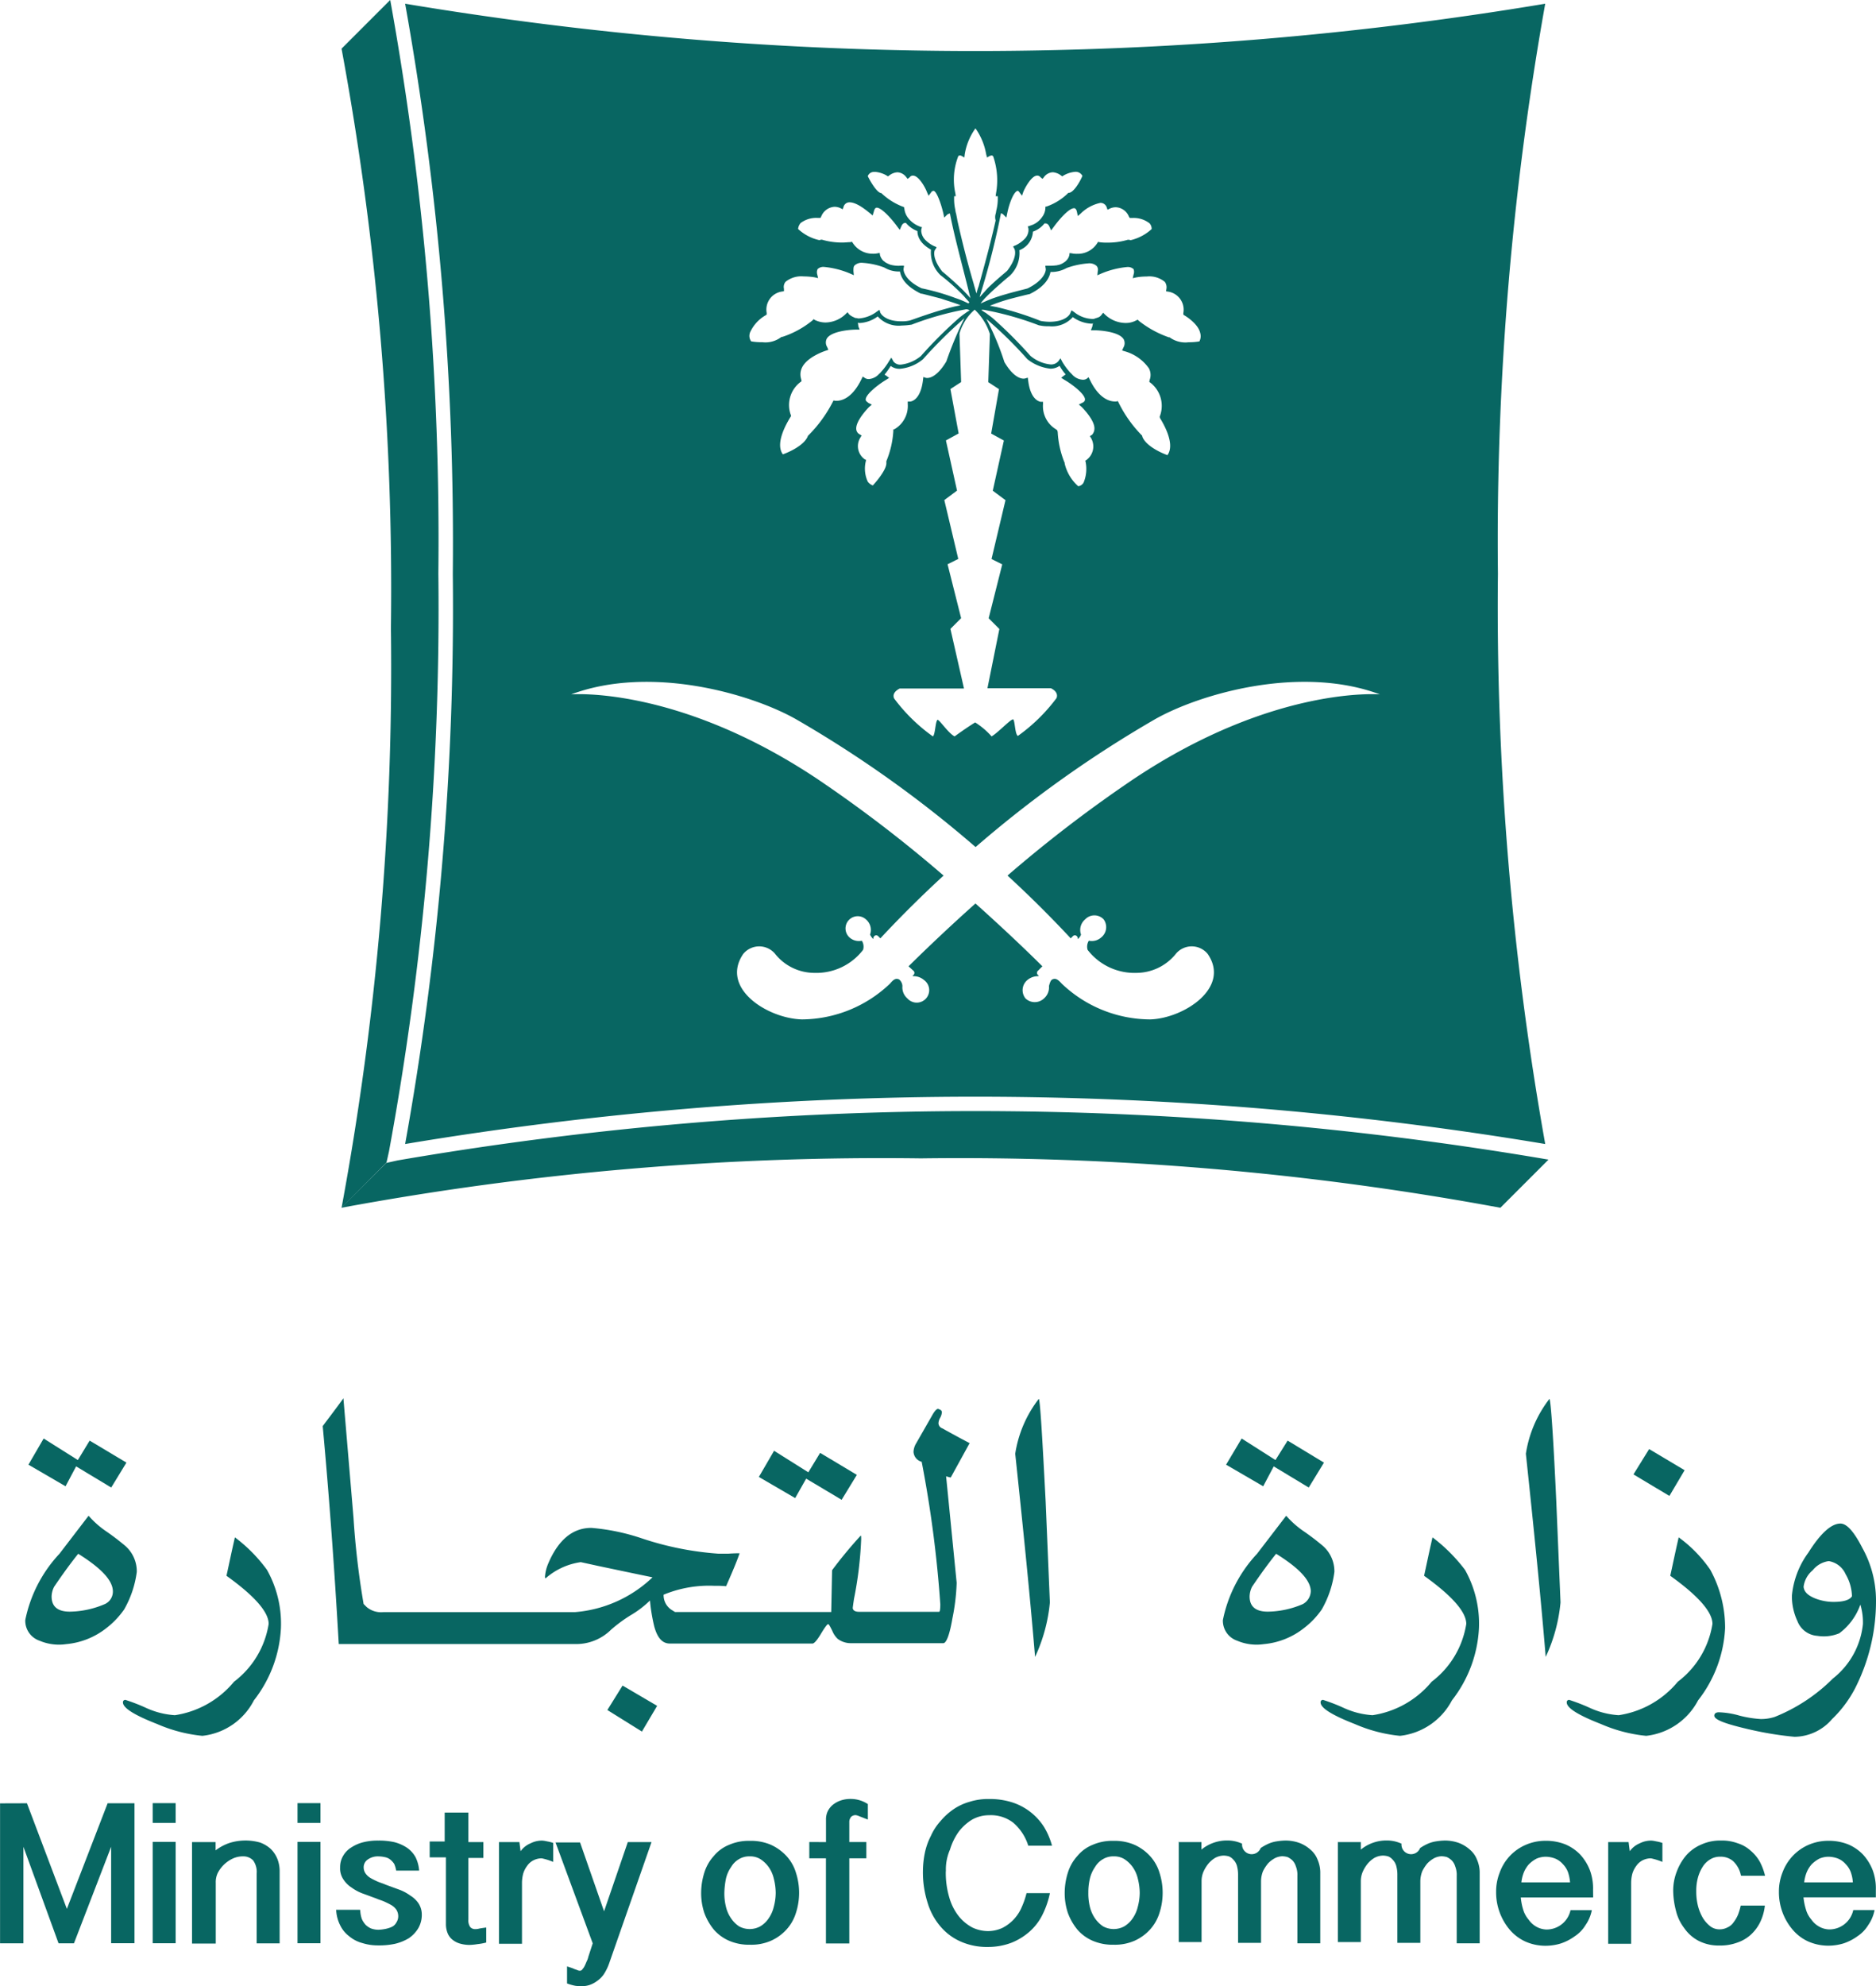 <svg xmlns="http://www.w3.org/2000/svg" width="61.665" height="65.272" viewBox="0 0 61.665 65.272">
  <g id="شعار_وزارة_التجارة" data-name="شعار وزارة التجارة" transform="translate(-179.23 -151.44)">
    <g id="Group_14927" data-name="Group 14927" transform="translate(190.452 151.44)">
      <g id="Group_14924" data-name="Group 14924">
        <path id="Path_6745" data-name="Path 6745" d="M233.408,323.363l-.365.081-1.473,1.473a97.452,97.452,0,0,1,19.048-1.623,97.563,97.563,0,0,1,19.048,1.623l1.582-1.582a112.04,112.04,0,0,0-37.842.028Z" transform="translate(-231.57 -285.226)" fill="#086662"/>
        <path id="Path_6746" data-name="Path 6746" d="M233.1,189.644l.081-.365a98.463,98.463,0,0,0,1.623-18.995,99.722,99.722,0,0,0-1.582-18.845l-1.6,1.6a97.445,97.445,0,0,1,1.623,19.048,97.558,97.558,0,0,1-1.623,19.048Z" transform="translate(-231.617 -151.44)" fill="#086662"/>
      </g>
      <g id="Group_14926" data-name="Group 14926" transform="translate(2.095 0.122)">
        <g id="Group_14925" data-name="Group 14925">
          <path id="Path_6747" data-name="Path 6747" d="M278.815,152.01a113.709,113.709,0,0,1-37.475,0,100.525,100.525,0,0,1,1.567,18.737,99.438,99.438,0,0,1-1.567,18.737,113.705,113.705,0,0,1,37.475,0,100.536,100.536,0,0,1-1.554-18.738A100.453,100.453,0,0,1,278.815,152.01Zm-12.451,9.37-.013.081.082.013a.6.6,0,0,1,.487.7v.054l.041.028s.446.257.515.581a.373.373,0,0,1-.028.27,1.968,1.968,0,0,1-.352.028.877.877,0,0,1-.609-.148l-.013-.013h-.028a3.37,3.37,0,0,1-.986-.54l-.041-.041-.054.028a.731.731,0,0,1-.352.081,1,1,0,0,1-.675-.283l-.054-.054-.054.069a.235.235,0,0,1-.135.094c-.028.013-.054.013-.081.028a.181.181,0,0,1-.081.013h-.013a1.007,1.007,0,0,1-.594-.229l-.081-.054-.041.094c0,.013-.122.283-.69.283a1.808,1.808,0,0,1-.283-.028,10.093,10.093,0,0,0-1.46-.459c-.081-.013-.148-.028-.217-.041h.011a5.844,5.844,0,0,1,.635-.217c.352-.094.65-.163.65-.163h.013c.555-.27.663-.581.69-.729a1.021,1.021,0,0,0,.515-.122l.028-.013a2.7,2.7,0,0,1,.7-.148.36.36,0,0,1,.27.081.186.186,0,0,1,.041.176l-.013.135.122-.054a2.876,2.876,0,0,1,.851-.217.275.275,0,0,1,.217.069.253.253,0,0,1,0,.176l-.028.122.122-.028a2.031,2.031,0,0,1,.339-.028.8.8,0,0,1,.594.176A.3.3,0,0,1,266.364,161.38Zm-.8,4.824a4.132,4.132,0,0,1-.77-1.081l-.028-.054-.054.013h-.041c-.148,0-.515-.069-.825-.716l-.041-.081-.069.054a.23.23,0,0,1-.122.028.5.5,0,0,1-.352-.176l-.069-.069a2.172,2.172,0,0,1-.257-.352l-.054-.107-.041.054-.028.041a.313.313,0,0,1-.257.107,1.221,1.221,0,0,1-.663-.283,14.458,14.458,0,0,0-1.231-1.231c-.081-.069-.163-.122-.229-.176-.054-.028-.107-.069-.148-.094a.013.013,0,0,1,.013-.013.4.4,0,0,1,.122.013,10.132,10.132,0,0,1,1.758.5h.013a1.225,1.225,0,0,0,.311.028.921.921,0,0,0,.785-.3,1.129,1.129,0,0,0,.635.217.046.046,0,0,1,.028-.013c-.013.041-.013.082-.028.122l-.041.107h.107c.217,0,.838.054.973.3a.278.278,0,0,1-.013.27l-.041.094.094.028a1.456,1.456,0,0,1,.785.555.459.459,0,0,1,.028.38l-.013.069.054.041a.962.962,0,0,1,.3,1.068l-.013.041.013.041c0,.013.54.81.242,1.216-.229-.081-.716-.311-.826-.609v-.013Zm-1.677.081a.551.551,0,0,1-.148.716l-.041.028.013.054a1.174,1.174,0,0,1-.069.663.24.24,0,0,1-.176.122,1.427,1.427,0,0,1-.446-.744V167.1l-.013-.028a3.128,3.128,0,0,1-.217-.986l-.013-.054L262.74,166a.885.885,0,0,1-.433-.826v-.081h-.069c-.013,0-.339-.028-.418-.7l-.013-.094-.094.028s-.3.094-.675-.54a8.771,8.771,0,0,0-.594-1.419,13.3,13.3,0,0,1,1.338,1.312l.013.013a1.466,1.466,0,0,0,.757.311.519.519,0,0,0,.3-.094,1.616,1.616,0,0,0,.2.283c-.013.013-.028.013-.041.028l-.107.081.107.069c.283.163.69.487.675.65,0,.041-.028.081-.094.107l-.107.054.094.081c.122.122.433.474.418.716a.3.3,0,0,1-.081.2l-.069.041Zm-7.436.7a.53.53,0,0,1-.148-.716l.041-.069-.069-.041a.207.207,0,0,1-.107-.176c-.013-.242.3-.594.418-.716l.094-.081-.107-.054c-.054-.041-.094-.069-.094-.107-.013-.163.392-.487.663-.65l.107-.069-.107-.081a.067.067,0,0,1-.041-.028,2.7,2.7,0,0,0,.2-.283.475.475,0,0,0,.3.094,1.377,1.377,0,0,0,.757-.311l.013-.013a14.822,14.822,0,0,1,1.353-1.338,11.8,11.8,0,0,0-.594,1.419c-.38.635-.675.54-.675.54l-.081-.028-.013.107c-.081.675-.405.7-.418.7h-.082v.081a.884.884,0,0,1-.433.826l-.041.013v.054a3.054,3.054,0,0,1-.229.986v.054c.013.189-.257.54-.446.744a.378.378,0,0,1-.163-.122,1.016,1.016,0,0,1-.069-.663l.013-.054Zm-2.434-1.46a.947.947,0,0,1,.3-1.068l.054-.041-.013-.069a.515.515,0,0,1,.028-.38c.176-.364.785-.555.785-.555l.081-.028-.041-.094a.278.278,0,0,1-.013-.27c.135-.242.744-.3.973-.3h.107l-.041-.107c0-.041-.013-.081-.013-.122.013,0,.028.013.041.013a1.087,1.087,0,0,0,.609-.217.928.928,0,0,0,.785.3,2.351,2.351,0,0,0,.311-.028h.013a10.007,10.007,0,0,1,1.758-.5.162.162,0,0,1,.148.028h.013a.945.945,0,0,0-.148.094,2.346,2.346,0,0,0-.229.176,14.151,14.151,0,0,0-1.231,1.231,1.259,1.259,0,0,1-.663.283.281.281,0,0,1-.242-.107l-.028-.054-.041-.069-.069.107a2.172,2.172,0,0,1-.257.352c-.028.028-.041.054-.069.069a.5.5,0,0,1-.339.176.229.229,0,0,1-.122-.028l-.081-.054-.041.081c-.311.65-.675.716-.825.716h-.041l-.054-.013-.028.054a4.376,4.376,0,0,1-.785,1.081l-.028.028c-.107.3-.594.527-.825.609-.3-.405.242-1.2.242-1.216l.028-.041Zm3.57,8.99h2.123l-.446-1.96.352-.352-.446-1.771.352-.176-.459-1.934.418-.311-.365-1.649.418-.229-.27-1.46.352-.229-.054-1.582v-.013a1.459,1.459,0,0,1,.129-.317,1.537,1.537,0,0,1,.371-.467,1.887,1.887,0,0,1,.5.8l-.054,1.582.352.229-.257,1.46.418.229-.365,1.649.418.311-.459,1.934.352.176-.446,1.771.352.352-.392,1.947h2.082s.27.107.189.324a5.735,5.735,0,0,1-1.271,1.244c-.094-.054-.094-.459-.148-.54-.054-.054-.5.433-.716.555a2.532,2.532,0,0,0-.54-.459c-.324.2-.675.459-.675.459-.217-.107-.527-.594-.568-.54-.069.081-.069.487-.148.54a5.733,5.733,0,0,1-1.271-1.244C257.32,174.641,257.59,174.519,257.59,174.519ZM264.4,158.7l.028.081.082-.041a.464.464,0,0,1,.189-.041.485.485,0,0,1,.433.311l.028.041h.094a.848.848,0,0,1,.555.176.265.265,0,0,1,.069.189,1.54,1.54,0,0,1-.69.365c-.013,0-.041-.013-.054-.013h-.041a2.31,2.31,0,0,1-.663.094,1.725,1.725,0,0,1-.257-.013l-.054-.013-.028.041a.754.754,0,0,1-.663.352.707.707,0,0,1-.163-.013l-.082-.013-.013.081a.359.359,0,0,1-.107.176.273.273,0,0,1-.069.054.535.535,0,0,1-.176.081c-.028,0-.041.013-.069.013a1.725,1.725,0,0,1-.27.013h-.094v.028l.013.081v.013c0,.041-.028.339-.594.622-.081.028-.635.148-1.136.324-.144.054-.292.118-.41.172a.013.013,0,0,0,0-.009.013.013,0,0,0,.013-.013,2.12,2.12,0,0,1,.176-.2c.339-.339.77-.69.77-.69l.013-.013a1.027,1.027,0,0,0,.3-.826.692.692,0,0,0,.446-.609.85.85,0,0,0,.38-.27h.028c.041,0,.094.013.135.107l.054.122.081-.107c.176-.242.5-.622.675-.622.013,0,.069,0,.094.122l.028.135.094-.081a1.3,1.3,0,0,1,.65-.352A.213.213,0,0,1,264.4,158.7Zm-3.392.244.094.094.028-.135c.069-.352.229-.744.352-.744a.145.145,0,0,1,.054.054l.081.107.041-.122c.054-.135.27-.54.459-.54a.134.134,0,0,1,.107.054l.069.054.054-.069a.381.381,0,0,1,.283-.148.5.5,0,0,1,.27.107l.041.028.041-.028a.908.908,0,0,1,.392-.122.246.246,0,0,1,.229.135c-.094.217-.283.527-.433.555h-.028l-.013.013a1.907,1.907,0,0,1-.69.433l-.054.013v.054a.53.53,0,0,1-.107.283.706.706,0,0,1-.392.283l-.028.013-.054.013.013.028.013.054v.054a.434.434,0,0,1-.135.283,1.039,1.039,0,0,1-.283.2l-.069.028-.013.013v.013l.041.069c0,.013.122.242-.242.716-.041.041-.311.257-.581.515a1.853,1.853,0,0,0-.163.176c-.054.054-.107.122-.163.176.013-.028.013-.054.028-.094a26.064,26.064,0,0,0,.675-2.663A.158.158,0,0,1,261.01,158.946Zm-1.623-.609h.054l-.013-.094a2.116,2.116,0,0,1,.094-1.216c.013-.028.054-.028.054-.028a.1.1,0,0,1,.054.013l.094.054.013-.107a2,2,0,0,1,.352-.851,2.086,2.086,0,0,1,.352.851l.028.107.094-.054c.013,0,.041-.013.054-.013s.028,0,.054.028a2.4,2.4,0,0,1,.094,1.216l-.013.094h.069a1.6,1.6,0,0,1-.041.446c-.013.041-.013.094-.028.135a.388.388,0,0,0,0,.217c-.122.555-.324,1.325-.54,2.095,0,.013-.013.041-.013.054a1.556,1.556,0,0,0-.069.229.046.046,0,0,0-.013.028v-.028c-.028-.081-.041-.148-.069-.229,0-.013-.013-.041-.013-.054-.229-.77-.418-1.542-.54-2.095-.013-.081-.028-.148-.041-.217a.631.631,0,0,1-.028-.135A1.636,1.636,0,0,1,259.387,158.337Zm-2.609-.8a.908.908,0,0,1,.392.122l.041.028.041-.028a.484.484,0,0,1,.27-.107.381.381,0,0,1,.283.148l.054.069.069-.054a.124.124,0,0,1,.107-.054c.189,0,.405.392.459.54l.054.122.081-.107a.1.1,0,0,1,.081-.054c.094,0,.242.392.324.744l.028.135.094-.094a.177.177,0,0,1,.094-.041c.148.785.487,2,.65,2.691.013.028.013.069.028.094-.054-.054-.107-.122-.163-.176a2.618,2.618,0,0,0-.189-.189c-.27-.257-.527-.474-.581-.515-.364-.474-.242-.7-.242-.7l.054-.081v-.013l-.013-.013-.069-.028a1,1,0,0,1-.283-.2.469.469,0,0,1-.135-.283v-.054l.013-.054.013-.028-.054-.013-.028-.013a.859.859,0,0,1-.392-.3.6.6,0,0,1-.107-.283l-.013-.054-.041-.013a2.112,2.112,0,0,1-.69-.433l-.013-.013h-.013c-.135-.028-.324-.339-.433-.555A.214.214,0,0,1,256.778,157.54Zm-2.446,1.69a.857.857,0,0,1,.568-.176h.094l.028-.054a.5.5,0,0,1,.433-.311.464.464,0,0,1,.189.041l.081.041.028-.081a.2.2,0,0,1,.2-.148c.27,0,.65.352.662.352l.094.081.041-.135c.028-.122.081-.122.094-.122.163,0,.5.379.675.622l.081.107.054-.122c.041-.094.094-.107.135-.107h.013a.94.94,0,0,0,.379.27c0,.135.054.392.446.609a1.033,1.033,0,0,0,.3.826l.013.013a6.9,6.9,0,0,1,.77.69c.054.069.122.135.176.2,0,.013,0,.013-.028.028v.013a2.879,2.879,0,0,0-.418-.176,7.408,7.408,0,0,0-1.121-.324c-.568-.27-.594-.581-.594-.622v-.013l.013-.081v-.028h-.094a.908.908,0,0,1-.27-.013c-.028,0-.041-.013-.069-.013a1.057,1.057,0,0,1-.176-.081.626.626,0,0,0-.069-.054.441.441,0,0,1-.107-.176l-.013-.081-.069.013a.688.688,0,0,1-.163.013.773.773,0,0,1-.65-.352l-.028-.041-.054.013c-.081,0-.163.013-.257.013a2.35,2.35,0,0,1-.675-.094h-.041a.083.083,0,0,1-.054.013,1.487,1.487,0,0,1-.69-.365A.339.339,0,0,1,254.331,159.229Zm-1.662,3.609a1.233,1.233,0,0,1,.515-.581l.041-.028v-.054a.6.6,0,0,1,.487-.7l.081-.013v-.081a.263.263,0,0,1,.054-.229.822.822,0,0,1,.594-.176,2.34,2.34,0,0,1,.352.028l.122.028-.028-.122a.242.242,0,0,1,.013-.176.272.272,0,0,1,.217-.069,2.855,2.855,0,0,1,.851.217l.122.054-.013-.135c0-.094,0-.148.041-.189a.34.34,0,0,1,.27-.081,2.42,2.42,0,0,1,.69.148l.028.013a.92.92,0,0,0,.5.122c.028.163.135.459.69.729h.028s.283.069.635.163c.2.069.433.135.635.217h.013l-.2.041c-.635.148-1.379.433-1.473.459a1.076,1.076,0,0,1-.283.028c-.568,0-.69-.283-.69-.283l-.028-.094-.081.054a1.107,1.107,0,0,1-.594.229h-.013c-.028,0-.054-.013-.081-.013s-.054-.013-.081-.028a.513.513,0,0,1-.148-.094l-.054-.069-.054.054a.974.974,0,0,1-.663.283.8.8,0,0,1-.352-.081l-.041-.028-.041.041a3.063,3.063,0,0,1-.986.54h-.028l-.041.028a.856.856,0,0,1-.594.148,1.925,1.925,0,0,1-.365-.028A.3.3,0,0,1,252.67,162.838ZM265.3,177.48a43.758,43.758,0,0,0-4.16,3.182c.686.63,1.385,1.319,2.078,2.063l.069-.069a.09.09,0,0,1,.135,0,.128.128,0,0,1,.028.094.341.341,0,0,0,.107-.148.453.453,0,0,1,.135-.5.417.417,0,0,1,.609,0,.433.433,0,0,1-.082.594.462.462,0,0,1-.405.107.365.365,0,0,0-.041.3,1.945,1.945,0,0,0,1.608.757,1.672,1.672,0,0,0,1.3-.635.678.678,0,0,1,1.04.013c.77,1.121-.81,2.123-1.893,2.151a4.232,4.232,0,0,1-2.907-1.177c-.122-.135-.2-.189-.311-.135-.054.028-.082.122-.107.217a.479.479,0,0,1-.163.405.44.44,0,0,1-.609,0,.433.433,0,0,1,.069-.609.544.544,0,0,1,.339-.122c.013,0,.028-.013.041-.013a.067.067,0,0,1-.041-.028.09.09,0,0,1,0-.135l.148-.148c-.281-.281-1.087-1.07-2.2-2.065-1.111.993-1.915,1.784-2.2,2.065l.163.148a.09.09,0,0,1,0,.135c-.013.013-.028.028-.041.028.013,0,.028.013.041.013a.522.522,0,0,1,.339.122.41.41,0,1,1-.54.609.479.479,0,0,1-.163-.405.3.3,0,0,0-.107-.217c-.107-.054-.189,0-.3.135a4.23,4.23,0,0,1-2.892,1.177c-1.136-.028-2.7-1.027-1.934-2.151a.679.679,0,0,1,1.04-.013,1.655,1.655,0,0,0,1.3.635,1.937,1.937,0,0,0,1.6-.757.364.364,0,0,0-.041-.3.462.462,0,0,1-.405-.107.4.4,0,1,1,.54-.594.453.453,0,0,1,.135.5.535.535,0,0,0,.107.148.123.123,0,0,1,.028-.094.09.09,0,0,1,.135,0l.069.069c.693-.744,1.392-1.432,2.078-2.063a44.034,44.034,0,0,0-4.16-3.182c-4.61-3.068-8.083-2.772-8.083-2.772,2.609-.973,5.894-.028,7.382.81a38.133,38.133,0,0,1,5.913,4.207A38.2,38.2,0,0,1,266,175.518c1.488-.838,4.773-1.784,7.382-.81C273.38,174.708,269.906,174.412,265.3,177.48Z" transform="translate(-241.34 -152.01)" fill="#086662"/>
        </g>
      </g>
    </g>
    <g id="Group_14928" data-name="Group 14928" transform="translate(180.066 197.395)">
      <path id="Path_6748" data-name="Path 6748" d="M185.157,372.836l1.154.695.5-.819-1.209-.723-.388.639-1.124-.708-.5.86,1.22.71Z" transform="translate(-183.491 -370.601)" fill="#086662"/>
      <path id="Path_6749" data-name="Path 6749" d="M186.406,384.746c-.084-.069-.279-.236-.6-.459a3.033,3.033,0,0,1-.6-.527l-.958,1.25a4.477,4.477,0,0,0-1.123,2.178.693.693,0,0,0,.472.68,1.63,1.63,0,0,0,.875.111,2.491,2.491,0,0,0,1.319-.527,2.768,2.768,0,0,0,.583-.611,3.346,3.346,0,0,0,.416-1.235A1.111,1.111,0,0,0,186.406,384.746Zm-.665,1.917a3.018,3.018,0,0,1-1.151.249c-.4,0-.6-.167-.6-.5a.731.731,0,0,1,.084-.319c.3-.444.568-.806.791-1.083.735.459,1.126.86,1.139,1.22A.452.452,0,0,1,185.742,386.663Z" transform="translate(-183.13 -379.903)" fill="#086662"/>
      <path id="Path_6750" data-name="Path 6750" d="M201.767,387.07c-.139.611-.223,1.027-.277,1.263.931.667,1.387,1.194,1.387,1.582a2.958,2.958,0,0,1-1.139,1.9,3.12,3.12,0,0,1-1.943,1.1,2.678,2.678,0,0,1-.971-.251,6.152,6.152,0,0,0-.652-.251.074.074,0,0,0-.084.084q0,.27,1.124.708a4.9,4.9,0,0,0,1.486.388,2.165,2.165,0,0,0,1.694-1.166,4.186,4.186,0,0,0,.888-2.374,3.611,3.611,0,0,0-.459-1.915A5.018,5.018,0,0,0,201.767,387.07Z" transform="translate(-194.882 -382.503)" fill="#086662"/>
      <path id="Path_6751" data-name="Path 6751" d="M272.34,410.594l1.136.708.5-.845-1.136-.667Z" transform="translate(-253.212 -400.352)" fill="#086662"/>
      <path id="Path_6752" data-name="Path 6752" d="M297.99,389.59Z" transform="translate(-273.363 -384.483)" fill="#086662"/>
      <path id="Path_6753" data-name="Path 6753" d="M297.124,374.716l1.166.695.5-.819-1.207-.723-.388.639-1.126-.708-.5.86,1.194.695Z" transform="translate(-271.461 -372.078)" fill="#086662"/>
      <path id="Path_6754" data-name="Path 6754" d="M249.965,367.241c-.292-.152-.6-.32-.9-.487a.185.185,0,0,1-.124-.167.4.4,0,0,1,.056-.18.437.437,0,0,0,.056-.18c0-.041-.028-.084-.1-.1-.041-.041-.124.028-.223.208l-.54.943a.581.581,0,0,0-.069.251.359.359,0,0,0,.2.3l.069.028a38.73,38.73,0,0,1,.611,4.676c0,.167-.013.251-.041.251h-2.629c-.124,0-.2-.041-.208-.124,0-.013.013-.111.041-.3a12.458,12.458,0,0,0,.236-1.958c0-.069,0-.111-.013-.124a14.6,14.6,0,0,0-.943,1.139l-.028,1.374h-5.135l-.111-.069a.573.573,0,0,1-.264-.5,3.914,3.914,0,0,1,1.679-.292,3.169,3.169,0,0,1,.375.013c.208-.472.36-.832.444-1.083-.056,0-.167,0-.36.013h-.347a10.134,10.134,0,0,1-2.5-.5,6.977,6.977,0,0,0-1.666-.347q-.917,0-1.415,1.166a1.37,1.37,0,0,0-.111.459.052.052,0,0,1,.013.041,2.216,2.216,0,0,1,1.166-.54l.568.124q1.187.251,1.79.375A4.17,4.17,0,0,1,237,372.794h-6.3a.734.734,0,0,1-.555-.167l-.1-.1a26.75,26.75,0,0,1-.332-2.832l-.332-3.928c-.3.416-.54.723-.68.915q.312,3.393.527,7.161h7.745a1.628,1.628,0,0,0,1.207-.472,4.831,4.831,0,0,1,.639-.472,3.242,3.242,0,0,0,.639-.487,5.8,5.8,0,0,0,.139.847c.1.375.264.568.515.568H244.8c.056,0,.152-.111.277-.319s.208-.319.236-.319.069.084.139.223a.732.732,0,0,0,.18.264.716.716,0,0,0,.416.139H249.1c.1,0,.208-.277.3-.819a6.784,6.784,0,0,0,.139-1.166l-.347-3.5a1.137,1.137,0,0,0,.152.041Z" transform="translate(-218.929 -365.77)" fill="#086662"/>
      <path id="Path_6755" data-name="Path 6755" d="M335.63,365.84a3.91,3.91,0,0,0-.776,1.805c.277,2.609.5,4.831.652,6.677a5.414,5.414,0,0,0,.487-1.79l-.139-3.317C335.741,367.032,335.673,365.909,335.63,365.84Z" transform="translate(-302.319 -365.825)" fill="#086662"/>
      <path id="Path_6756" data-name="Path 6756" d="M368.757,372.836l1.151.695.5-.819-1.194-.723-.4.639-1.111-.708-.512.86,1.22.71Z" transform="translate(-327.725 -370.601)" fill="#086662"/>
      <path id="Path_6757" data-name="Path 6757" d="M370.006,384.746c-.084-.069-.279-.236-.6-.459a3.034,3.034,0,0,1-.6-.527l-.958,1.25a4.476,4.476,0,0,0-1.123,2.178.693.693,0,0,0,.472.68,1.63,1.63,0,0,0,.875.111,2.491,2.491,0,0,0,1.319-.527,2.721,2.721,0,0,0,.583-.611,3.347,3.347,0,0,0,.416-1.235A1.111,1.111,0,0,0,370.006,384.746Zm-.652,1.917a3.01,3.01,0,0,1-1.151.249c-.4,0-.6-.167-.6-.5a.757.757,0,0,1,.081-.319c.3-.444.568-.806.791-1.083.738.459,1.126.86,1.139,1.22A.5.5,0,0,1,369.354,386.663Z" transform="translate(-327.364 -379.903)" fill="#086662"/>
      <path id="Path_6758" data-name="Path 6758" d="M385.367,387.07c-.139.611-.223,1.027-.277,1.263.931.667,1.387,1.194,1.387,1.582a2.958,2.958,0,0,1-1.138,1.9,3.12,3.12,0,0,1-1.943,1.1,2.678,2.678,0,0,1-.971-.251,6.163,6.163,0,0,0-.652-.251.074.074,0,0,0-.084.084q0,.27,1.124.708a4.9,4.9,0,0,0,1.486.388,2.2,2.2,0,0,0,1.707-1.166,4.186,4.186,0,0,0,.888-2.374,3.612,3.612,0,0,0-.459-1.915A5.525,5.525,0,0,0,385.367,387.07Z" transform="translate(-339.116 -382.503)" fill="#086662"/>
      <path id="Path_6759" data-name="Path 6759" d="M413.91,365.84a3.909,3.909,0,0,0-.776,1.805c.277,2.609.5,4.831.652,6.677a5.416,5.416,0,0,0,.487-1.79l-.139-3.317C414.034,367.032,413.953,365.909,413.91,365.84Z" transform="translate(-363.814 -365.825)" fill="#086662"/>
      <path id="Path_6760" data-name="Path 6760" d="M424.147,388.138a4.342,4.342,0,0,0-1.04-1.068c-.139.611-.223,1.027-.277,1.263.931.667,1.387,1.194,1.387,1.582a2.958,2.958,0,0,1-1.139,1.9,3.119,3.119,0,0,1-1.943,1.1,2.678,2.678,0,0,1-.971-.251,6.166,6.166,0,0,0-.652-.251.074.074,0,0,0-.084.084q0,.27,1.124.708a4.9,4.9,0,0,0,1.486.388,2.2,2.2,0,0,0,1.707-1.166,4.185,4.185,0,0,0,.888-2.373A3.975,3.975,0,0,0,424.147,388.138Z" transform="translate(-368.764 -382.503)" fill="#086662"/>
      <path id="Path_6761" data-name="Path 6761" d="M431.331,374.235l-1.166-.695-.515.832,1.181.708Z" transform="translate(-376.793 -371.874)" fill="#086662"/>
      <path id="Path_6762" data-name="Path 6762" d="M446.907,385.744c-.277-.54-.512-.8-.72-.8-.3,0-.654.319-1.055.956a2.825,2.825,0,0,0-.54,1.415,1.918,1.918,0,0,0,.18.832.757.757,0,0,0,.654.487,1.331,1.331,0,0,0,.723-.084,2.006,2.006,0,0,0,.693-.943,2.031,2.031,0,0,1,.084.639,2.611,2.611,0,0,1-.986,1.79,5.689,5.689,0,0,1-1.915,1.263,1.475,1.475,0,0,1-.459.069,3.662,3.662,0,0,1-.693-.111,2.756,2.756,0,0,0-.68-.111c-.1,0-.152.043-.152.111,0,.139.388.277,1.179.459a11.162,11.162,0,0,0,1.458.236,1.652,1.652,0,0,0,1.235-.583,3.873,3.873,0,0,0,.832-1.166,6.3,6.3,0,0,0,.611-2.736A3.553,3.553,0,0,0,446.907,385.744Zm-.958,1.775a1.7,1.7,0,0,1-.583-.111c-.251-.1-.375-.221-.39-.388a.841.841,0,0,1,.3-.542.815.815,0,0,1,.527-.3.734.734,0,0,1,.555.431,1.51,1.51,0,0,1,.208.723C446.489,387.464,446.268,387.519,445.949,387.519Z" transform="translate(-386.527 -380.83)" fill="#086662"/>
    </g>
    <g id="Group_14929" data-name="Group 14929" transform="translate(179.23 210.56)">
      <path id="Path_6763" data-name="Path 6763" d="M180.116,427.83l1.312,3.471,1.34-3.471h.883v4.6h-.768V429.26l-1.222,3.173h-.506L180,429.26v3.173h-.768v-4.6Z" transform="translate(-179.23 -427.689)" fill="#086662"/>
      <path id="Path_6764" data-name="Path 6764" d="M202.64,429.1v3.33h.755V429.1Zm0-1.274v.65h.755v-.65Z" transform="translate(-197.621 -427.689)" fill="#086662"/>
      <path id="Path_6765" data-name="Path 6765" d="M208.7,433.591h.768v.272a1.579,1.579,0,0,1,.467-.247,1.766,1.766,0,0,1,.988-.013,1.062,1.062,0,0,1,.352.208.952.952,0,0,1,.221.326,1.09,1.09,0,0,1,.077.416v2.367h-.755v-2.3a.641.641,0,0,0-.118-.429.443.443,0,0,0-.326-.131.785.785,0,0,0-.352.077,1.084,1.084,0,0,0-.285.2,1.047,1.047,0,0,0-.2.272.7.7,0,0,0-.064.326v1.99h-.78v-3.33Z" transform="translate(-202.381 -432.174)" fill="#086662"/>
      <path id="Path_6766" data-name="Path 6766" d="M224.84,429.1v3.33h.755V429.1Zm0-1.274v.65h.755v-.65Z" transform="translate(-215.061 -427.689)" fill="#086662"/>
      <path id="Path_6767" data-name="Path 6767" d="M231.6,435.807a.943.943,0,0,0,.051.3.692.692,0,0,0,.131.2.591.591,0,0,0,.182.118.743.743,0,0,0,.234.039,1.472,1.472,0,0,0,.221-.026.99.99,0,0,0,.208-.064.326.326,0,0,0,.157-.144.375.375,0,0,0,.064-.221.4.4,0,0,0-.064-.208.536.536,0,0,0-.157-.144c-.066-.039-.144-.077-.234-.118s-.182-.064-.272-.105c-.144-.051-.285-.105-.429-.157a1.489,1.489,0,0,1-.377-.2.891.891,0,0,1-.272-.272.634.634,0,0,1-.105-.39.714.714,0,0,1,.105-.39.77.77,0,0,1,.272-.272,1.271,1.271,0,0,1,.4-.169,1.979,1.979,0,0,1,.48-.051,2.315,2.315,0,0,1,.521.051,1.363,1.363,0,0,1,.416.182.915.915,0,0,1,.285.313,1.177,1.177,0,0,1,.118.442h-.755a.9.9,0,0,0-.064-.221.641.641,0,0,0-.131-.144.407.407,0,0,0-.169-.077,1.02,1.02,0,0,0-.208-.026.572.572,0,0,0-.365.105.306.306,0,0,0-.131.259.353.353,0,0,0,.064.2.535.535,0,0,0,.157.144,2.349,2.349,0,0,0,.234.118c.09.039.182.064.272.105l.429.157a1.488,1.488,0,0,1,.377.2.857.857,0,0,1,.272.259.663.663,0,0,1,.105.352.875.875,0,0,1-.118.467,1.054,1.054,0,0,1-.313.326,1.6,1.6,0,0,1-.455.182,2.468,2.468,0,0,1-.547.051,1.7,1.7,0,0,1-.521-.077,1.115,1.115,0,0,1-.429-.221.993.993,0,0,1-.3-.365,1.233,1.233,0,0,1-.131-.508h.78v.011Z" transform="translate(-219.758 -432.166)" fill="#086662"/>
      <path id="Path_6768" data-name="Path 6768" d="M246.381,429.287v.95h.493v.521h-.493v2.028a.374.374,0,0,0,.064.247.214.214,0,0,0,.157.064.465.465,0,0,0,.118-.013c.051-.013.144-.026.247-.039v.493a1.876,1.876,0,0,1-.285.052,1.967,1.967,0,0,1-.259.026,1.1,1.1,0,0,1-.3-.039.693.693,0,0,1-.247-.118.529.529,0,0,1-.169-.208.79.79,0,0,1-.064-.313v-2.2h-.534v-.521h.493v-.95h.78v.017Z" transform="translate(-230.985 -428.82)" fill="#086662"/>
      <path id="Path_6769" data-name="Path 6769" d="M255.71,433.591h.675l.039.3a.762.762,0,0,1,.326-.259.828.828,0,0,1,.39-.09,1,1,0,0,1,.157.026,1.09,1.09,0,0,1,.2.051v.624a1.978,1.978,0,0,0-.377-.118.6.6,0,0,0-.272.064.564.564,0,0,0-.208.182.821.821,0,0,0-.131.259,1.228,1.228,0,0,0-.039.313v1.99h-.755v-3.341Z" transform="translate(-239.312 -432.174)" fill="#086662"/>
      <path id="Path_6770" data-name="Path 6770" d="M265.987,436.055l.78-2.275h.78l-1.4,4.005a1.658,1.658,0,0,1-.169.339.864.864,0,0,1-.221.221.908.908,0,0,1-.247.131.82.82,0,0,1-.247.039,1.35,1.35,0,0,1-.221-.013,1.506,1.506,0,0,1-.272-.077v-.56l.118.039a1.02,1.02,0,0,1,.131.051c.039.013.077.026.105.039a.19.19,0,0,0,.077.013.093.093,0,0,0,.077-.052.429.429,0,0,0,.077-.118c.026-.051.039-.09.064-.144a.608.608,0,0,0,.051-.144l.144-.442-1.222-3.315h.806Z" transform="translate(-246.131 -432.363)" fill="#086662"/>
      <path id="Path_6771" data-name="Path 6771" d="M289.851,434.632a1.419,1.419,0,0,0-.313-.547,1.613,1.613,0,0,0-.506-.365,1.653,1.653,0,0,0-.69-.131,1.61,1.61,0,0,0-.688.131,1.254,1.254,0,0,0-.5.365,1.446,1.446,0,0,0-.313.547,2.232,2.232,0,0,0-.105.663,2.058,2.058,0,0,0,.105.665,1.9,1.9,0,0,0,.313.547,1.4,1.4,0,0,0,.5.365,1.644,1.644,0,0,0,.688.131,1.615,1.615,0,0,0,.69-.131,1.537,1.537,0,0,0,.506-.365,1.447,1.447,0,0,0,.313-.547,2.149,2.149,0,0,0,0-1.327Zm-.729,1.13a1.1,1.1,0,0,1-.169.377.867.867,0,0,1-.272.259.728.728,0,0,1-.7,0,.965.965,0,0,1-.259-.259,1.1,1.1,0,0,1-.169-.377,1.809,1.809,0,0,1-.054-.47,2.665,2.665,0,0,1,.054-.467,1.085,1.085,0,0,1,.169-.377.717.717,0,0,1,.259-.259.651.651,0,0,1,.352-.09.639.639,0,0,1,.349.09,1.009,1.009,0,0,1,.272.259,1.086,1.086,0,0,1,.169.377,1.966,1.966,0,0,1,.064.467A1.8,1.8,0,0,1,289.122,435.762Z" transform="translate(-263.689 -432.213)" fill="#086662"/>
      <path id="Path_6772" data-name="Path 6772" d="M303.849,428.587v-.729a.636.636,0,0,1,.051-.272.651.651,0,0,1,.169-.221.869.869,0,0,1,.259-.144,1.01,1.01,0,0,1,.352-.052,1.025,1.025,0,0,1,.545.169v.508c-.105-.039-.2-.077-.272-.105a.538.538,0,0,0-.118-.039.21.21,0,0,0-.156.051.26.26,0,0,0-.064.182v.65h.56v.534h-.56v2.8h-.768v-2.8H303.3v-.534Z" transform="translate(-276.698 -427.17)" fill="#086662"/>
      <path id="Path_6773" data-name="Path 6773" d="M321.48,429.556a2.832,2.832,0,0,0,.118.871,1.78,1.78,0,0,0,.313.611,1.45,1.45,0,0,0,.442.364,1.22,1.22,0,0,0,.508.118,1.15,1.15,0,0,0,.48-.105,1.361,1.361,0,0,0,.637-.688,2.711,2.711,0,0,0,.156-.455h.768a2.891,2.891,0,0,1-.234.688,1.818,1.818,0,0,1-.416.56,2.053,2.053,0,0,1-.6.377,2.151,2.151,0,0,1-.78.144,2.123,2.123,0,0,1-.883-.169,1.836,1.836,0,0,1-.675-.493,2.132,2.132,0,0,1-.429-.78,3.29,3.29,0,0,1-.157-1.053,3.147,3.147,0,0,1,.064-.6,2.224,2.224,0,0,1,.2-.56,1.833,1.833,0,0,1,.313-.48,2.1,2.1,0,0,1,.429-.39,1.789,1.789,0,0,1,.534-.247,2.007,2.007,0,0,1,.637-.09,2.423,2.423,0,0,1,.78.118,1.941,1.941,0,0,1,1.027.806,2.361,2.361,0,0,1,.259.611h-.78a1.634,1.634,0,0,0-.493-.755,1.2,1.2,0,0,0-.793-.247,1.143,1.143,0,0,0-.56.144,1.6,1.6,0,0,0-.442.4,2.009,2.009,0,0,0-.285.585,1.622,1.622,0,0,0-.135.71Z" transform="translate(-290.391 -427.178)" fill="#086662"/>
      <path id="Path_6774" data-name="Path 6774" d="M345.581,434.632a1.419,1.419,0,0,0-.313-.547,1.567,1.567,0,0,0-.506-.365,1.649,1.649,0,0,0-.688-.131,1.614,1.614,0,0,0-.69.131,1.254,1.254,0,0,0-.5.365,1.446,1.446,0,0,0-.313.547,2.232,2.232,0,0,0-.105.663,2.058,2.058,0,0,0,.105.665,1.9,1.9,0,0,0,.313.547,1.4,1.4,0,0,0,.5.365,1.654,1.654,0,0,0,.69.131,1.611,1.611,0,0,0,.688-.131,1.537,1.537,0,0,0,.506-.365,1.447,1.447,0,0,0,.313-.547,2.148,2.148,0,0,0,0-1.327Zm-.714,1.13a1.1,1.1,0,0,1-.169.377.89.89,0,0,1-.272.259.728.728,0,0,1-.7,0,1,1,0,0,1-.262-.259,1.146,1.146,0,0,1-.169-.377,1.812,1.812,0,0,1-.052-.47,1.928,1.928,0,0,1,.052-.467,1.127,1.127,0,0,1,.169-.377.722.722,0,0,1,.262-.259.651.651,0,0,1,.352-.09.639.639,0,0,1,.349.09,1.008,1.008,0,0,1,.272.259,1.086,1.086,0,0,1,.169.377,1.964,1.964,0,0,1,.064.467A1.8,1.8,0,0,1,344.867,435.762Z" transform="translate(-307.469 -432.213)" fill="#086662"/>
      <path id="Path_6775" data-name="Path 6775" d="M359.89,433.591h.755v.247a1.325,1.325,0,0,1,.87-.3,1.136,1.136,0,0,1,.467.105.317.317,0,0,0,.611.144,1.679,1.679,0,0,1,.259-.144,1.079,1.079,0,0,1,.272-.077,1.956,1.956,0,0,1,.272-.026,1.36,1.36,0,0,1,.467.077,1.15,1.15,0,0,1,.365.221.81.81,0,0,1,.234.326,1.082,1.082,0,0,1,.09.4v2.354H363.8V434.7a.761.761,0,0,0-.051-.313.474.474,0,0,0-.118-.2.607.607,0,0,0-.156-.105.774.774,0,0,0-.169-.026.586.586,0,0,0-.247.064.919.919,0,0,0-.221.169,1.292,1.292,0,0,0-.169.259.918.918,0,0,0-.064.326v2.028h-.755v-2.223a1.1,1.1,0,0,0-.039-.313.473.473,0,0,0-.118-.2.382.382,0,0,0-.144-.105.661.661,0,0,0-.157-.026.6.6,0,0,0-.3.077.9.9,0,0,0-.234.208,1.149,1.149,0,0,0-.157.272.8.8,0,0,0-.051.285v2H359.9v-3.3h-.006Z" transform="translate(-321.154 -432.174)" fill="#086662"/>
      <path id="Path_6776" data-name="Path 6776" d="M384.33,433.591h.755v.247a1.325,1.325,0,0,1,.87-.3,1.136,1.136,0,0,1,.467.105.317.317,0,0,0,.611.144,1.678,1.678,0,0,1,.259-.144,1.079,1.079,0,0,1,.272-.077,1.957,1.957,0,0,1,.272-.026,1.36,1.36,0,0,1,.467.077,1.174,1.174,0,0,1,.365.221.809.809,0,0,1,.234.326,1.082,1.082,0,0,1,.09.4v2.354h-.755V434.7a.761.761,0,0,0-.051-.313.473.473,0,0,0-.118-.2.608.608,0,0,0-.157-.105.772.772,0,0,0-.169-.026.586.586,0,0,0-.247.064.918.918,0,0,0-.221.169,1.292,1.292,0,0,0-.169.259.918.918,0,0,0-.064.326v2.028h-.755v-2.223a1.1,1.1,0,0,0-.039-.313.473.473,0,0,0-.118-.2.384.384,0,0,0-.144-.105.661.661,0,0,0-.157-.026.6.6,0,0,0-.3.077.9.9,0,0,0-.234.208,1.149,1.149,0,0,0-.157.272.8.8,0,0,0-.052.285v2h-.755v-3.3h-.006Z" transform="translate(-340.354 -432.174)" fill="#086662"/>
      <path id="Path_6777" data-name="Path 6777" d="M411.776,435.2a1.723,1.723,0,0,0-.105-.65,1.652,1.652,0,0,0-.313-.506,1.467,1.467,0,0,0-.493-.339,1.725,1.725,0,0,0-.65-.118,1.626,1.626,0,0,0-.675.144,1.563,1.563,0,0,0-.832.9,1.7,1.7,0,0,0-.118.637,1.905,1.905,0,0,0,.442,1.235,1.5,1.5,0,0,0,.508.39,1.628,1.628,0,0,0,.675.144,1.716,1.716,0,0,0,.506-.077,1.688,1.688,0,0,0,.455-.236,1.142,1.142,0,0,0,.352-.365,1.28,1.28,0,0,0,.208-.493h-.7a.806.806,0,0,1-.793.637.728.728,0,0,1-.326-.09.769.769,0,0,1-.259-.236.887.887,0,0,1-.182-.339,1.908,1.908,0,0,1-.075-.39h2.378Zm-.755-.234s0-.009,0-.013h-1.6a1.235,1.235,0,0,1,.079-.324.946.946,0,0,1,.169-.272,1.049,1.049,0,0,1,.247-.182.785.785,0,0,1,.3-.064.909.909,0,0,1,.324.064.686.686,0,0,1,.247.182.739.739,0,0,1,.169.272,1.313,1.313,0,0,1,.064.324h0v.013Z" transform="translate(-359.412 -432.213)" fill="#086662"/>
      <path id="Path_6778" data-name="Path 6778" d="M425.75,433.591h.675l.039.3a.762.762,0,0,1,.326-.259.828.828,0,0,1,.39-.09,1,1,0,0,1,.157.026,1.089,1.089,0,0,1,.2.051v.624a1.978,1.978,0,0,0-.377-.118.6.6,0,0,0-.272.064.564.564,0,0,0-.208.182.821.821,0,0,0-.131.259,1.23,1.23,0,0,0-.039.313v1.99h-.755v-3.341Z" transform="translate(-372.893 -432.174)" fill="#086662"/>
      <path id="Path_6779" data-name="Path 6779" d="M437.944,434.727a.879.879,0,0,0-.259-.48.626.626,0,0,0-.416-.144.608.608,0,0,0-.339.09.733.733,0,0,0-.247.246,1.322,1.322,0,0,0-.157.365,1.63,1.63,0,0,0-.051.429,1.918,1.918,0,0,0,.051.467,1.561,1.561,0,0,0,.157.4,1.034,1.034,0,0,0,.247.285.492.492,0,0,0,.326.105.541.541,0,0,0,.247-.064.476.476,0,0,0,.2-.169,1.129,1.129,0,0,0,.144-.247,2.02,2.02,0,0,0,.09-.3h.793a1.648,1.648,0,0,1-.156.547,1.38,1.38,0,0,1-.313.416,1.279,1.279,0,0,1-.455.259,1.621,1.621,0,0,1-.572.09,1.442,1.442,0,0,1-.688-.157,1.313,1.313,0,0,1-.467-.416,1.535,1.535,0,0,1-.272-.573,2.714,2.714,0,0,1-.09-.637,1.726,1.726,0,0,1,.118-.65,1.779,1.779,0,0,1,.313-.534,1.379,1.379,0,0,1,.493-.352,1.486,1.486,0,0,1,.637-.131,1.5,1.5,0,0,1,.56.09,1.154,1.154,0,0,1,.429.247,1.331,1.331,0,0,1,.3.365,1.933,1.933,0,0,1,.169.455h-.78v-.009Z" transform="translate(-380.718 -432.206)" fill="#086662"/>
      <path id="Path_6780" data-name="Path 6780" d="M455.136,435.2a1.723,1.723,0,0,0-.105-.65,1.653,1.653,0,0,0-.313-.506,1.468,1.468,0,0,0-.493-.339,1.725,1.725,0,0,0-.65-.118,1.626,1.626,0,0,0-.675.144,1.568,1.568,0,0,0-.506.365,1.6,1.6,0,0,0-.326.532,1.7,1.7,0,0,0-.118.637,1.912,1.912,0,0,0,.118.675,1.878,1.878,0,0,0,.326.56,1.468,1.468,0,0,0,.506.39,1.636,1.636,0,0,0,.675.144,1.715,1.715,0,0,0,.506-.077,1.687,1.687,0,0,0,.455-.236,1.159,1.159,0,0,0,.35-.365,1.281,1.281,0,0,0,.208-.493h-.7a.805.805,0,0,1-.793.637.711.711,0,0,1-.324-.09.755.755,0,0,1-.262-.236.857.857,0,0,1-.18-.339,1.9,1.9,0,0,1-.077-.39h2.378V435.2Zm-.755-.234s0-.009,0-.013h-1.6a1.233,1.233,0,0,1,.079-.324.946.946,0,0,1,.169-.272,1.1,1.1,0,0,1,.247-.182.775.775,0,0,1,.3-.064.908.908,0,0,1,.324.064.669.669,0,0,1,.247.182.738.738,0,0,1,.169.272,1.223,1.223,0,0,1,.064.324h0Z" transform="translate(-393.476 -432.213)" fill="#086662"/>
    </g>
  </g>
</svg>
